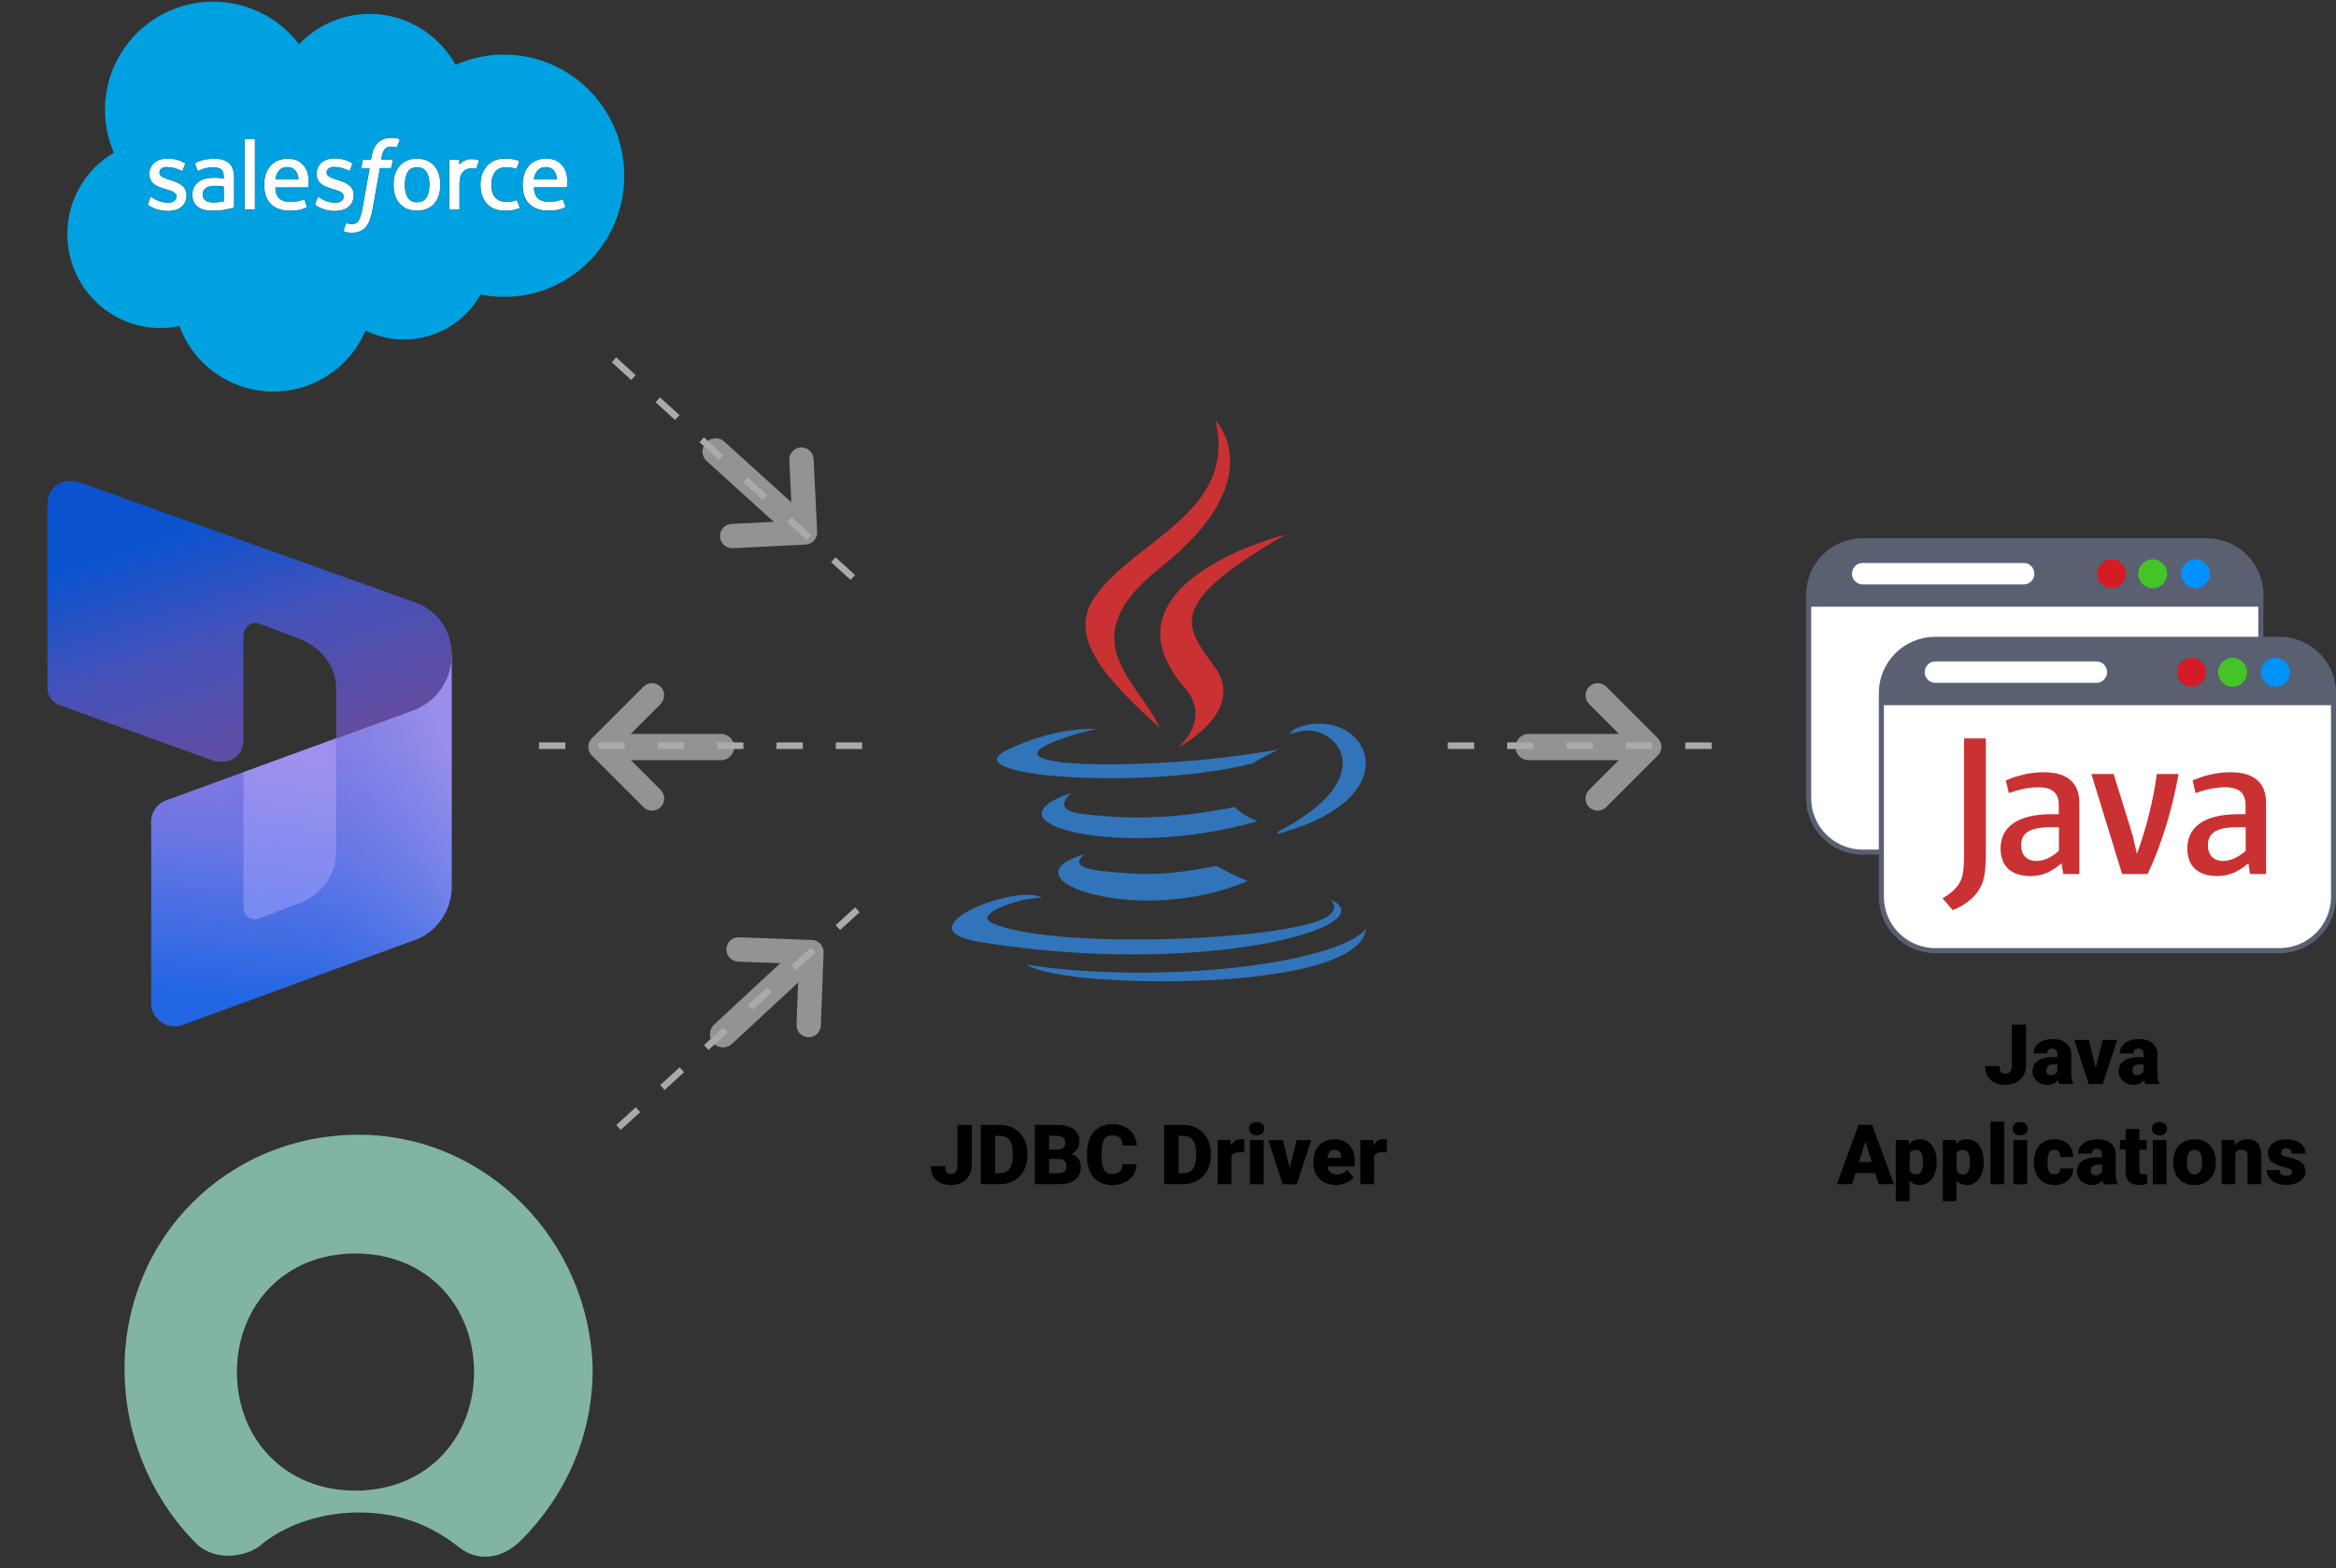 <?xml version="1.0" encoding="UTF-8"?>
<svg id="Layer_1" data-name="Layer 1" xmlns="http://www.w3.org/2000/svg" xmlns:xlink="http://www.w3.org/1999/xlink" viewBox="0 0 335.73 225.36">
  <rect x="0" y="0" width="335.73" height="225.36" fill="#333333" stroke="none"/>
  <defs>
    <linearGradient id="linear-gradient" x1="43.34" y1="-2087.7" x2="50.14" y2="-2034.82" gradientTransform="translate(-3.2 -1940) scale(1 -1)" gradientUnits="userSpaceOnUse">
      <stop offset=".06" stop-color="#2266e3"/>
      <stop offset=".43" stop-color="#6274e4"/>
      <stop offset=".49" stop-color="#6c75e4"/>
      <stop offset=".79" stop-color="#947be2"/>
    </linearGradient>
    <linearGradient id="linear-gradient-2" x1="18.96" y1="-2070.88" x2="69.57" y2="-2053.39" gradientTransform="translate(-3.2 -1940) scale(1 -1)" gradientUnits="userSpaceOnUse">
      <stop offset=".38" stop-color="#2266e3" stop-opacity="0"/>
      <stop offset=".58" stop-color="#4b77e7" stop-opacity=".34"/>
      <stop offset="1" stop-color="#9b9af0"/>
    </linearGradient>
    <linearGradient id="linear-gradient-3" x1="31.12" y1="-2012.1" x2="49.45" y2="-2067.23" gradientTransform="translate(-3.2 -1940) scale(1 -1)" gradientUnits="userSpaceOnUse">
      <stop offset=".06" stop-color="#0b53ce"/>
      <stop offset=".34" stop-color="#4552b9"/>
      <stop offset=".71" stop-color="#674b9c"/>
    </linearGradient>
    <linearGradient id="linear-gradient-4" x1="42.16" y1="-2072.32" x2="47.76" y2="-2040.55" gradientTransform="translate(-3.2 -1940) scale(1 -1)" gradientUnits="userSpaceOnUse">
      <stop offset=".06" stop-color="#7e8df1"/>
      <stop offset=".71" stop-color="#a193f0"/>
    </linearGradient>
  </defs>
  <g>
    <path d="M21.73,118.36v26.26c.32,1.88,2.1,3.15,3.99,2.83.1-.02.2-.04.29-.06l34.06-12.47c2.85-1.27,4.73-4.06,4.84-7.18v-33.81c-.35,3.26-2.18,6.19-4.97,7.93l-35.89,13.1c-1.47.45-2.44,1.86-2.33,3.4Z" fill="url(#linear-gradient)"/>
    <path d="M21.73,118.36v26.26c.32,1.88,2.1,3.15,3.99,2.83.1-.02.2-.04.29-.06l34.06-12.47c2.85-1.27,4.73-4.06,4.84-7.18v-33.84s-.01-.17-.06.11c-.63,3.98-3.37,7.3-7.16,8.67l-33.63,12.27c-1.47.45-2.44,1.86-2.33,3.4Z" fill="url(#linear-gradient-2)" isolation="isolate" opacity=".63"/>
    <path d="M7.12,70.98c-.21.49-.32,1.03-.31,1.56v26.17c-.06,1.05.52,2.04,1.47,2.5,1.44.58,19.05,6.91,21.98,7.97.55.2,1.12.29,1.7.28,1.06.02,2.06-.53,2.61-1.43.28-.48.42-1.03.41-1.59v-14.93c0-.42.11-.84.34-1.2.29-.47.8-.76,1.35-.77.26,0,.52.05.76.14l5.64,2.15c.75.28,1.46.68,2.1,1.17,1.8,1.26,2.94,3.26,3.13,5.45v7.67l11.65-4.25c2.87-1.29,4.78-4.08,4.94-7.22,0-.11,0-.22.02-.33.16-3.53-2.06-6.72-5.42-7.81l-47.97-17.16c-.65-.24-1.36-.31-2.04-.19-1.05.16-1.94.86-2.34,1.84Z" fill="url(#linear-gradient-3)"/>
    <path d="M34.99,110.97v19.46c0,.33.08.66.25.94.2.34.53.59.92.69.36.09.74.06,1.09-.07l5.69-2.15c1.42-.53,2.68-1.42,3.65-2.58,1.1-1.31,1.71-2.97,1.72-4.68v-16.46l-13.32,4.86Z" fill="url(#linear-gradient-4)" isolation="isolate" opacity=".88"/>
  </g>
  <g>
    <path d="M106.08,138.2l6.98.26c.97.04,1.72.85,1.68,1.81l-.26,6.98c-.04.97.72,1.78,1.68,1.81h0c.97.04,1.78-.72,1.81-1.68l.33-8.73h0l.07-1.75c.04-.97-.72-1.78-1.68-1.81l-10.48-.39c-.97-.04-1.78.72-1.81,1.68h0c-.04.97.72,1.78,1.68,1.81h0Z" fill="#939393"/>
    <path d="M105.2,150.02l11.2-10.39-2.57-2.77-11.2,10.39c-.76.71-.81,1.9-.1,2.67h0c.71.76,1.9.81,2.67.1Z" fill="#939393"/>
    <path d="M113.44,66.14l.34,6.98c.05.96-.7,1.79-1.66,1.83l-6.98.34c-.96.05-1.71.87-1.66,1.83h0c.05.96.87,1.71,1.83,1.66l8.72-.43h0l1.75-.09c.96-.05,1.71-.87,1.66-1.83l-.51-10.47c-.05-.96-.87-1.71-1.83-1.66h0c-.96.05-1.71.87-1.66,1.83h0Z" fill="#939393"/>
    <path d="M101.59,66.28l11.32,10.26,2.53-2.8-11.32-10.26c-.77-.7-1.97-.64-2.67.13h0c-.7.77-.64,1.97.13,2.67h.01Z" fill="#939393"/>
    <g>
      <path d="M94.95,101.17l-4.94,4.94c-.68.68-.68,1.79,0,2.47l4.94,4.94c.68.68.68,1.79,0,2.47h0c-.68.68-1.79.68-2.47,0l-6.18-6.18h0l-1.24-1.24c-.68-.68-.68-1.79,0-2.47l7.41-7.41c.68-.68,1.79-.68,2.47,0h0c.68.68.68,1.79,0,2.47h.01Z" fill="#939393"/>
      <path d="M103.63,109.24h-15.27v-3.77h15.27c1.04,0,1.89.84,1.89,1.89h0c0,1.04-.84,1.89-1.89,1.89h0Z" fill="#939393"/>
      <path d="M123.91,107.64h-3.79v-.95h3.79v.95ZM115.38,107.64h-3.79v-.95h3.79v.95ZM106.85,107.64h-3.79v-.95h3.79v.95ZM98.32,107.64h-3.79v-.95h3.79v.95ZM89.79,107.64h-3.79v-.95h3.79v.95ZM81.26,107.64h-3.79v-.95h3.79v.95Z" fill="#aaa"/>
    </g>
    <path d="M122.25,83.34l-2.8-2.55.64-.7,2.8,2.55-.64.7ZM115.94,77.59l-2.8-2.55.64-.7,2.8,2.55-.64.7ZM109.63,71.85l-2.8-2.55.64-.7,2.8,2.55-.64.7ZM103.33,66.1l-2.8-2.55.64-.7,2.8,2.55s-.64.7-.64.7ZM97.02,60.36l-2.8-2.55.64-.7,2.8,2.55-.64.7ZM90.72,54.61l-2.8-2.55.64-.7,2.8,2.55-.64.7Z" fill="#aaa"/>
    <path d="M89.21,162.38l-.64-.7,2.8-2.55.64.7-2.8,2.55ZM95.52,156.64l-.64-.7,2.8-2.55.64.7-2.8,2.55ZM101.82,150.89l-.64-.7,2.8-2.55.64.7-2.8,2.55ZM108.13,145.14l-.64-.7,2.8-2.55.64.7-2.8,2.55ZM114.43,139.4l-.64-.7,2.8-2.55.64.7-2.8,2.55ZM120.74,133.65l-.64-.7,2.8-2.55.64.7-2.8,2.55Z" fill="#aaa"/>
    <path d="M228.38,101.17l4.94,4.94c.68.68.68,1.79,0,2.47l-4.94,4.94c-.68.68-.68,1.79,0,2.47h0c.68.68,1.79.68,2.47,0l6.18-6.18h0l1.24-1.24c.68-.68.68-1.79,0-2.47l-7.41-7.41c-.68-.68-1.79-.68-2.47,0h0c-.68.68-.68,1.79,0,2.47h0Z" fill="#939393"/>
    <path d="M219.7,109.24h15.27v-3.77h-15.27c-1.04,0-1.89.84-1.89,1.89h0c0,1.04.84,1.89,1.89,1.89h0Z" fill="#939393"/>
    <path d="M246,107.64h-3.79v-.95h3.79v.95ZM237.47,107.64h-3.79v-.95h3.79v.95ZM228.93,107.64h-3.79v-.95h3.79v.95ZM220.4,107.64h-3.79v-.95h3.79v.95ZM211.87,107.64h-3.79v-.95h3.79v.95Z" fill="#aaa"/>
    <path d="M289.14,147.26h2.05v5.85c0,.54-.13,1.03-.38,1.45s-.6.76-1.05.99-.95.35-1.51.35c-.93,0-1.65-.23-2.17-.7s-.77-1.13-.77-1.99h2.06c0,.39.07.67.2.85s.36.26.68.26c.29,0,.5-.11.66-.32s.23-.51.23-.89v-5.85Z"/>
    <path d="M295.97,155.79c-.07-.13-.13-.32-.19-.57-.36.46-.87.69-1.52.69-.6,0-1.11-.18-1.52-.54s-.63-.82-.63-1.36c0-.69.25-1.21.76-1.56s1.25-.53,2.21-.53h.61v-.34c0-.58-.25-.88-.76-.88-.47,0-.7.23-.7.69h-1.97c0-.61.26-1.11.78-1.49s1.19-.57,2-.57,1.45.2,1.92.59.71.94.72,1.62v2.81c0,.58.1,1.03.27,1.34v.1h-1.98ZM294.73,154.5c.25,0,.45-.05.61-.16s.28-.22.35-.36v-1.01h-.57c-.69,0-1.03.31-1.03.93,0,.18.06.33.18.44s.28.17.46.17h0Z"/>
    <path d="M301.2,153.44l1-3.99h2.08l-2.07,6.34h-2.02l-2.07-6.34h2.09l.98,3.99h.01Z"/>
    <path d="M308.36,155.79c-.07-.13-.13-.32-.19-.57-.36.46-.87.69-1.52.69-.6,0-1.11-.18-1.52-.54s-.63-.82-.63-1.36c0-.69.25-1.21.76-1.56s1.25-.53,2.21-.53h.61v-.34c0-.58-.25-.88-.76-.88-.47,0-.7.23-.7.69h-1.97c0-.61.26-1.11.78-1.49s1.19-.57,2-.57,1.45.2,1.92.59.71.94.72,1.62v2.81c0,.58.1,1.03.27,1.34v.1h-1.98ZM307.12,154.5c.25,0,.45-.05.61-.16s.28-.22.35-.36v-1.01h-.57c-.69,0-1.03.31-1.03.93,0,.18.06.33.18.44s.28.17.46.17h0Z"/>
    <path d="M269.5,168.59h-2.82l-.49,1.59h-2.2l3.13-8.53h1.93l3.15,8.53h-2.21l-.5-1.59h.01ZM267.18,167.01h1.83l-.92-2.96-.91,2.96h0Z"/>
    <path d="M278.34,167.06c0,.98-.22,1.77-.67,2.36s-1.04.88-1.8.88c-.58,0-1.06-.21-1.44-.64v2.96h-1.97v-8.78h1.85l.06.59c.38-.47.88-.7,1.49-.7.78,0,1.39.29,1.82.86s.65,1.37.65,2.38v.09h.01ZM276.37,166.94c0-1.12-.33-1.69-.98-1.69-.47,0-.78.17-.94.5v2.5c.17.35.49.53.95.53.63,0,.95-.54.97-1.63v-.21h0Z"/>
    <path d="M285.1,167.06c0,.98-.22,1.77-.67,2.36s-1.04.88-1.8.88c-.58,0-1.06-.21-1.44-.64v2.96h-1.97v-8.78h1.85l.06.59c.38-.47.88-.7,1.49-.7.78,0,1.39.29,1.82.86s.65,1.37.65,2.38v.09h.01ZM283.12,166.94c0-1.12-.33-1.69-.98-1.69-.47,0-.78.17-.94.5v2.5c.17.35.49.53.95.53.63,0,.95-.54.97-1.63v-.21h0Z"/>
    <path d="M288.05,170.19h-1.98v-9h1.98v9Z"/>
    <path d="M289.25,162.21c0-.28.1-.51.3-.69s.47-.27.79-.27.59.09.79.27.3.41.3.69-.1.51-.3.69-.47.27-.79.27-.59-.09-.79-.27-.3-.41-.3-.69ZM291.35,170.19h-1.98v-6.34h1.98v6.34Z"/>
    <path d="M295.25,168.78c.28,0,.49-.08.64-.23s.23-.36.22-.63h1.85c0,.7-.25,1.27-.75,1.71s-1.14.67-1.92.67c-.92,0-1.65-.29-2.18-.87s-.8-1.38-.8-2.4v-.08c0-.64.12-1.21.35-1.7s.58-.87,1.02-1.13.97-.4,1.58-.4c.82,0,1.48.23,1.96.69s.73,1.08.73,1.86h-1.85c0-.33-.08-.58-.24-.76s-.38-.26-.64-.26c-.51,0-.81.33-.9.98-.03.21-.04.49-.04.86,0,.64.08,1.08.23,1.32s.39.37.73.37h0Z"/>
    <path d="M302.37,170.19c-.07-.13-.13-.32-.19-.57-.36.46-.87.69-1.52.69-.6,0-1.11-.18-1.52-.54s-.63-.82-.63-1.36c0-.69.25-1.21.76-1.56s1.25-.53,2.21-.53h.61v-.34c0-.58-.25-.88-.76-.88-.47,0-.7.23-.7.69h-1.97c0-.61.26-1.11.78-1.49s1.19-.57,2-.57,1.45.2,1.92.59.71.94.72,1.62v2.81c0,.58.1,1.03.27,1.34v.1h-1.98ZM301.14,168.9c.25,0,.45-.05.61-.16s.28-.22.35-.36v-1.01h-.57c-.69,0-1.03.31-1.03.93,0,.18.06.33.18.44s.28.17.46.17h0Z"/>
    <path d="M307.47,162.27v1.58h1.04v1.37h-1.04v2.9c0,.24.04.4.13.5s.26.14.51.14c.2,0,.36,0,.49-.04v1.41c-.36.11-.73.17-1.11.17-.68,0-1.18-.16-1.51-.48s-.49-.81-.49-1.46v-3.15h-.81v-1.37h.81v-1.58h1.98Z"/>
    <path d="M309.27,162.21c0-.28.1-.51.3-.69s.47-.27.79-.27.59.09.79.27.3.41.3.69-.1.51-.3.69-.47.27-.79.27-.59-.09-.79-.27-.3-.41-.3-.69ZM311.37,170.19h-1.98v-6.34h1.98v6.34Z"/>
    <path d="M312.34,166.96c0-.63.12-1.2.37-1.69s.6-.87,1.06-1.14,1-.4,1.62-.4c.95,0,1.7.29,2.24.88s.82,1.39.82,2.4v.07c0,.99-.27,1.77-.82,2.35s-1.29.87-2.23.87-1.63-.27-2.17-.81-.84-1.27-.88-2.2v-.33h0ZM314.31,167.08c0,.59.09,1.02.28,1.29s.46.41.81.41c.7,0,1.06-.54,1.08-1.62v-.2c0-1.14-.36-1.71-1.09-1.71-.66,0-1.02.49-1.07,1.47v.36h0Z"/>
    <path d="M321.14,163.85l.06.74c.44-.57,1.04-.86,1.81-.86.66,0,1.15.2,1.48.59s.5.99.51,1.78v4.08h-1.98v-4c0-.32-.06-.56-.19-.71s-.36-.23-.7-.23c-.39,0-.67.15-.86.46v4.48h-1.97v-6.34h1.85-.01Z"/>
    <path d="M329.41,168.41c0-.17-.09-.3-.26-.4s-.51-.21-1-.32-.9-.25-1.22-.43-.56-.39-.73-.65-.25-.54-.25-.87c0-.58.24-1.06.72-1.44s1.11-.57,1.89-.57c.84,0,1.51.19,2.02.57s.76.88.76,1.49h-1.98c0-.51-.27-.76-.8-.76-.21,0-.38.06-.52.17s-.21.26-.21.43.09.32.26.43.45.2.82.27.71.15.99.25c.95.33,1.43.92,1.43,1.76,0,.58-.26,1.05-.77,1.41s-1.18.54-2,.54c-.54,0-1.03-.1-1.45-.29s-.76-.46-1-.8-.36-.69-.36-1.06h1.85c0,.29.11.51.29.64s.43.2.72.2c.27,0,.47-.05.61-.16s.2-.25.2-.43v.02Z"/>
    <path d="M155.98,122.75s-3.08,1.79,2.2,2.4c6.39.73,9.66.63,16.7-.71,0,0,1.85,1.16,4.44,2.17-15.8,6.77-35.75-.39-23.34-3.86ZM154.05,113.92s-3.46,2.56,1.82,3.1c6.83.71,12.22.76,21.56-1.03,0,0,1.29,1.31,3.32,2.02-19.09,5.59-40.36.44-26.7-4.09h0Z" fill="#3174b9" fill-rule="evenodd"/>
    <path d="M170.32,98.93c3.89,4.48-1.02,8.51-1.02,8.51,0,0,9.88-5.1,5.34-11.49-4.24-5.96-7.49-8.91,10.11-19.12,0,0-27.62,6.9-14.43,22.1h0Z" fill="#ca3132" fill-rule="evenodd"/>
    <path d="M191.21,129.28s2.28,1.88-2.51,3.33c-9.11,2.76-37.94,3.59-45.95.11-2.88-1.25,2.52-2.99,4.22-3.36,1.77-.38,2.78-.31,2.78-.31-3.2-2.25-20.69,4.43-8.88,6.34,32.2,5.22,58.7-2.35,50.35-6.12h-.01ZM157.46,104.76s-14.66,3.48-5.19,4.75c4,.53,11.97.41,19.4-.21,6.07-.51,12.16-1.6,12.16-1.6,0,0-2.14.92-3.69,1.97-14.89,3.92-43.66,2.09-35.37-1.91,7-3.39,12.7-3,12.7-3h0ZM183.77,119.47c15.14-7.86,8.14-15.42,3.25-14.4-1.19.25-1.73.47-1.73.47,0,0,.45-.7,1.29-1,9.66-3.4,17.1,10.02-3.12,15.33,0,0,.23-.21.3-.4h0Z" fill="#3174b9" fill-rule="evenodd"/>
    <path d="M174.64,60.36s8.38,8.39-7.95,21.28c-13.1,10.35-2.99,16.24,0,22.98-7.65-6.9-13.26-12.97-9.49-18.62,5.52-8.3,20.83-12.32,17.45-25.64h0Z" fill="#ca3132" fill-rule="evenodd"/>
    <path d="M158.95,140.78c14.53.93,36.84-.52,37.37-7.39,0,0-1.02,2.61-12.01,4.67-12.4,2.33-27.7,2.06-36.77.57,0,0,1.86,1.54,11.41,2.15Z" fill="#3174b9" fill-rule="evenodd"/>
    <path d="M137.61,161.66h2.05v5.85c0,.54-.13,1.03-.38,1.45s-.6.76-1.05.99-.95.35-1.51.35c-.93,0-1.65-.23-2.17-.7s-.77-1.13-.77-1.99h2.06c0,.39.07.67.2.85s.36.26.68.26c.29,0,.5-.11.66-.32s.23-.51.23-.89v-5.85h0Z"/>
    <path d="M140.96,170.19v-8.53h2.75c.75,0,1.43.17,2.03.51s1.07.82,1.41,1.45.51,1.32.51,2.09v.39c0,.78-.17,1.48-.5,2.1s-.79,1.1-1.39,1.45-1.27.53-2.01.53h-2.81,0ZM143.02,163.24v5.36h.71c.59,0,1.04-.21,1.36-.63s.47-1.04.47-1.87v-.37c0-.82-.16-1.45-.47-1.86s-.78-.63-1.38-.63h-.69Z"/>
    <path d="M148.72,170.19v-8.53h3.06c1.1,0,1.93.2,2.5.6s.86.99.86,1.75c0,.44-.1.82-.3,1.13s-.5.54-.9.69c.45.12.79.34,1.03.66s.36.71.36,1.17c0,.84-.26,1.46-.79,1.88s-1.31.63-2.35.64h-3.47ZM150.77,165.21h1.07c.45,0,.77-.09.96-.25s.29-.4.29-.71c0-.36-.1-.62-.31-.78-.21-.16-.54-.24-1-.24h-1.01v1.97h0ZM150.77,166.56v2.04h1.35c.37,0,.66-.08.86-.25s.3-.41.3-.72c0-.71-.35-1.07-1.06-1.07h-1.45Z"/>
    <path d="M163.36,167.3c-.03.59-.19,1.12-.48,1.57s-.7.81-1.23,1.06-1.13.38-1.81.38c-1.12,0-2-.37-2.65-1.1s-.97-1.76-.97-3.09v-.42c0-.84.15-1.57.44-2.19s.71-1.11,1.26-1.45,1.18-.51,1.9-.51c1.04,0,1.87.27,2.5.82s.99,1.3,1.07,2.25h-2.05c-.02-.52-.15-.89-.39-1.12s-.62-.34-1.12-.34-.89.19-1.12.57-.36.99-.38,1.83v.6c0,.91.11,1.56.34,1.95s.62.59,1.18.59c.47,0,.83-.11,1.08-.33s.38-.58.4-1.06h2.04,0Z"/>
    <path d="M167.32,170.19v-8.53h2.75c.75,0,1.43.17,2.03.51s1.07.82,1.41,1.45.51,1.32.51,2.09v.39c0,.78-.17,1.48-.5,2.1s-.79,1.1-1.39,1.45-1.27.53-2.01.53h-2.81,0ZM169.38,163.24v5.36h.71c.59,0,1.04-.21,1.36-.63s.47-1.04.47-1.87v-.37c0-.82-.16-1.45-.47-1.86s-.78-.63-1.38-.63h-.69Z"/>
    <path d="M178.82,165.63l-.65-.05c-.62,0-1.02.2-1.2.59v4.01h-1.97v-6.34h1.85l.06.81c.33-.62.79-.93,1.39-.93.21,0,.39.02.55.07l-.04,1.83h0Z"/>
    <path d="M179.52,162.21c0-.28.1-.51.3-.69s.47-.27.79-.27.59.09.79.27.3.41.3.69-.1.51-.3.69-.47.27-.79.27-.59-.09-.79-.27-.3-.41-.3-.69ZM181.62,170.19h-1.98v-6.34h1.98v6.34Z"/>
    <path d="M185.36,167.84l1-3.99h2.08l-2.07,6.34h-2.02l-2.07-6.34h2.09l.98,3.99h.01Z"/>
    <path d="M192.02,170.3c-.97,0-1.76-.29-2.36-.87s-.9-1.33-.9-2.26v-.16c0-.65.12-1.22.36-1.72s.59-.88,1.05-1.15,1.01-.41,1.64-.41c.89,0,1.59.28,2.11.83s.77,1.32.77,2.31v.77h-3.93c.07.36.22.63.46.84s.55.3.93.3c.62,0,1.11-.22,1.46-.66l.9,1.07c-.25.34-.59.61-1.05.81s-.94.3-1.46.3h.02ZM191.8,165.25c-.58,0-.92.38-1.03,1.15h1.99v-.15c0-.32-.07-.56-.24-.74s-.41-.26-.72-.26Z"/>
    <path d="M199.32,165.63l-.65-.05c-.62,0-1.02.2-1.2.59v4.01h-1.97v-6.34h1.85l.06.81c.33-.62.79-.93,1.39-.93.21,0,.39.02.55.07l-.04,1.83h0Z"/>
    <path d="M267.69,77.72h49.49c4.25,0,7.75,3.47,7.75,7.74v29.26c0,4.27-3.5,7.74-7.75,7.74h-49.49c-4.28,0-7.75-3.47-7.75-7.74v-29.26c0-4.27,3.47-7.74,7.75-7.74h0Z" fill="#fff" fill-rule="evenodd" stroke="#596072" stroke-miterlimit="10" stroke-width=".73"/>
    <path d="M267.69,77.72h49.49c4.25,0,7.75,3.47,7.75,7.74v1.73h-65v-1.73c0-4.27,3.47-7.74,7.75-7.74h.01Z" fill="#596072" fill-rule="evenodd"/>
    <path d="M267.69,80.54h23.17c1.05,0,1.89.87,1.89,1.92h0c0,1.02-.84,1.89-1.89,1.89h-23.17c-1.05,0-1.89-.87-1.89-1.89h0c0-1.05.84-1.92,1.89-1.92h0Z" fill="#fff" fill-rule="evenodd" stroke="#596072" stroke-miterlimit="10" stroke-width=".73"/>
    <path d="M278.14,91.88h49.49c4.25,0,7.75,3.47,7.75,7.74v29.26c0,4.27-3.5,7.74-7.75,7.74h-49.49c-4.28,0-7.75-3.47-7.75-7.74v-29.26c0-4.27,3.47-7.74,7.75-7.74h0Z" fill="#fff" fill-rule="evenodd" stroke="#596072" stroke-miterlimit="10" stroke-width=".73"/>
    <path d="M278.14,91.88h49.49c4.25,0,7.75,3.47,7.75,7.74v1.73h-65v-1.73c0-4.27,3.47-7.74,7.75-7.74h.01Z" fill="#596072" fill-rule="evenodd"/>
    <path d="M278.14,94.69h23.17c1.05,0,1.89.87,1.89,1.92h0c0,1.02-.84,1.89-1.89,1.89h-23.17c-1.05,0-1.89-.87-1.89-1.89h0c0-1.05.84-1.92,1.89-1.92h0Z" fill="#fff" fill-rule="evenodd" stroke="#596072" stroke-miterlimit="10" stroke-width=".73"/>
    <path d="M327.02,94.54c1.13,0,2.08.92,2.08,2.08s-.95,2.08-2.08,2.08-2.08-.95-2.08-2.08.92-2.08,2.08-2.08h0Z" fill="#0092ff" fill-rule="evenodd"/>
    <path d="M320.87,94.54c1.16,0,2.08.92,2.08,2.08s-.92,2.08-2.08,2.08-2.08-.95-2.08-2.08.92-2.08,2.08-2.08h0Z" fill="#44c426" fill-rule="evenodd"/>
    <path d="M314.96,94.54c1.16,0,2.08.92,2.08,2.08s-.92,2.08-2.08,2.08-2.08-.95-2.08-2.08.95-2.08,2.08-2.08h0Z" fill="#d31c25" fill-rule="evenodd"/>
    <path d="M315.53,80.38c1.13,0,2.08.92,2.08,2.08s-.95,2.08-2.08,2.08-2.08-.95-2.08-2.08.92-2.08,2.08-2.08h0Z" fill="#0092ff" fill-rule="evenodd"/>
    <path d="M309.38,80.38c1.16,0,2.08.92,2.08,2.08s-.92,2.08-2.08,2.08-2.08-.95-2.08-2.08.92-2.08,2.08-2.08h0Z" fill="#44c426" fill-rule="evenodd"/>
    <path d="M303.47,80.38c1.16,0,2.08.92,2.08,2.08s-.92,2.08-2.08,2.08-2.08-.95-2.08-2.08.95-2.08,2.08-2.08h0Z" fill="#d31c25" fill-rule="evenodd"/>
    <path d="M295.9,122.29c-1.07.92-2.19,1.44-3.2,1.44-1.44,0-2.22-.87-2.22-2.25,0-1.5.84-2.6,4.19-2.6h1.24v3.41h0ZM298.84,125.61v-10.27c0-2.63-1.5-4.36-5.11-4.36-2.11,0-3.95.52-5.45,1.18l.43,1.82c1.18-.43,2.71-.84,4.21-.84,2.08,0,2.97.84,2.97,2.57v1.3h-1.04c-5.05,0-7.33,1.96-7.33,4.91,0,2.54,1.5,3.98,4.33,3.98,1.82,0,3.18-.75,4.44-1.85l.23,1.56h2.32ZM308.66,125.61h-3.67l-4.42-14.37h3.2l2.74,8.83.61,2.65c1.38-3.84,2.36-7.73,2.86-11.48h3.12c-.83,4.73-2.34,9.93-4.44,14.37h0ZM322.74,122.29c-1.07.92-2.2,1.44-3.2,1.44-1.44,0-2.22-.87-2.22-2.25,0-1.5.84-2.6,4.19-2.6h1.24v3.41h0ZM325.68,125.61v-10.27c0-2.63-1.5-4.36-5.11-4.36-2.11,0-3.95.52-5.45,1.18l.43,1.82c1.18-.43,2.71-.84,4.21-.84,2.08,0,2.97.84,2.97,2.57v1.3h-1.04c-5.05,0-7.33,1.96-7.33,4.91,0,2.54,1.5,3.98,4.33,3.98,1.82,0,3.17-.75,4.45-1.85l.23,1.56h2.31ZM284.31,128.05c-.84,1.23-2.19,2.19-3.68,2.74l-1.45-1.71c1.13-.58,2.1-1.51,2.55-2.39.39-.78.55-1.77.55-4.16v-16.41h3.13v16.18c0,3.19-.26,4.48-1.09,5.74h0Z" fill="#ca3132" fill-rule="evenodd"/>
    <path d="M44.34,26.82c.09-.67.04-1.36-.13-2-.11-.4-.32-.77-.6-1.08-.25-.28-.54-.51-.88-.67-.42-.17-.87-.27-1.32-.27-.52-.01-1.05.09-1.53.3-.41.18-.78.46-1.07.81-.29.36-.5.76-.63,1.2-.14.48-.21.98-.21,1.48s.07,1,.22,1.48c.27.9.96,1.63,1.84,1.95.54.2,1.11.29,1.68.27,1.35,0,2.04-.3,2.33-.46.05-.03.1-.08.04-.23l-.3-.85h0c-.03-.07-.11-.1-.17-.07-.61.25-1.25.37-1.9.34-.72,0-1.24-.2-1.58-.53s-.51-.84-.53-1.54h4.64c.07,0,.12-.05.13-.12h-.03ZM39.58,25.79c.04-.39.17-.76.38-1.1.29-.44.79-.7,1.32-.67.52-.03,1.02.23,1.3.67.2.33.3.71.31,1.1h-3.32Z" fill="#fff"/>
    <path d="M48.23,29.12c-.75,0-1.48-.21-2.12-.61-.11-.07-.18-.12-.27-.18-.01,0-.03-.01-.04-.02-.07-.02-.15.02-.17.09l-.33.89c-.05.13.02.15.03.18.14.1.3.2.45.28.74.39,1.56.59,2.39.56,1.64,0,2.66-.87,2.66-2.28v-.03c0-1.3-1.15-1.77-2.23-2.12l-.14-.04c-.81-.27-1.52-.49-1.52-1.03v-.03c0-.46.41-.8,1.05-.8.73.02,1.44.21,2.08.53,0,0,.15.1.22-.05.03-.08.31-.82.34-.89.02-.07-.01-.14-.08-.17-.72-.42-1.53-.64-2.35-.64h-.16c-1.5,0-2.55.9-2.55,2.21v.03c0,1.38,1.16,1.82,2.24,2.13l.17.05c.79.25,1.47.45,1.47,1.01v.03c0,.51-.44.88-1.16.88h.02Z" fill="#fff"/>
    <path d="M51.8,31.13c-.07.24-.18.46-.33.66-.1.15-.25.27-.42.33-.17.05-.36.08-.54.08-.12,0-.25-.02-.37-.04-.08-.02-.17-.04-.26-.08h0c-.06-.02-.14,0-.16.07-.04.1-.31.85-.35.94-.03.07,0,.14.07.18.14.05.28.09.42.12.23.05.45.07.68.06.39,0,.77-.05,1.14-.18.33-.12.63-.33.85-.6.27-.31.47-.66.61-1.04.18-.5.32-1.03.41-1.56l1.05-5.91h1.51c.08,0,.14-.06.15-.13l.18-.97c.01-.09-.03-.14-.16-.14h-1.49c.05-.36.13-.71.25-1.05.07-.18.18-.36.33-.49.11-.11.25-.2.39-.24.16-.05.33-.07.49-.07.12,0,.26.01.38.04.08.01.16.03.24.06.15.04.17,0,.21-.07l.36-.98h0c.02-.07-.02-.14-.09-.15-.15-.05-.31-.08-.46-.11-.21-.03-.42-.05-.63-.05-.84,0-1.5.24-1.96.71-.46.46-.77,1.17-.93,2.11l-.05.32h-1.06c-.08,0-.14.05-.15.13l-.17.97c-.01.09.03.15.15.15h1.03l-1.04,5.8c-.06.39-.15.77-.28,1.14l.02-.02Z" fill="#fff"/>
    <path d="M24.15,30.32c1.64,0,2.66-.87,2.66-2.28v-.02c0-1.3-1.16-1.77-2.24-2.12l-.14-.04c-.81-.27-1.52-.49-1.52-1.03v-.03c0-.46.41-.8,1.05-.8.73.02,1.44.21,2.08.53,0,0,.15.1.22-.05.03-.08.31-.82.34-.89.02-.07-.01-.14-.08-.17-.72-.42-1.53-.64-2.35-.64h-.16c-1.5,0-2.55.9-2.55,2.21v.03c0,1.38,1.16,1.82,2.24,2.13l.18.05c.79.25,1.47.45,1.47,1.01v.03c0,.51-.44.88-1.16.88s-1.48-.21-2.12-.61c-.11-.07-.18-.12-.27-.18-.02-.02-.04-.03-.06-.03-.07-.01-.14.03-.15.1l-.33.89c-.05.13.02.15.03.18.14.1.3.2.46.28.74.39,1.56.58,2.39.55h.01Z" fill="#fff"/>
    <path d="M31.39,25.56c-.18-.02-.43-.02-.72-.02-.39,0-.77.05-1.14.14-.35.09-.68.25-.97.45-.6.42-.94,1.12-.92,1.85,0,.36.06.73.22,1.06.14.29.35.53.61.72.29.2.61.34.94.41.4.08.81.13,1.23.12.47,0,.94-.04,1.41-.11.45-.08,1.02-.2,1.17-.23l.33-.08h0c.06-.02.11-.08.1-.15v-4.24c0-.92-.26-1.62-.74-2.04s-1.2-.64-2.13-.64c-.42,0-.83.04-1.24.11,0,0-1.02.2-1.44.52-.05.04-.07.12-.04.18l.33.88h0c.02.06.09.09.15.07.03-.01.05-.02.07-.04.89-.48,2.02-.47,2.02-.47.5,0,.89.1,1.15.3s.38.48.38,1.11v.2c-.4-.06-.76-.09-.76-.09h-.02ZM32.16,26.82v2.11c-.41.08-.83.14-1.25.16-.94.06-1.36-.27-1.36-.27-.1-.07-.2-.16-.27-.28-.1-.18-.15-.39-.13-.61-.03-.35.13-.69.41-.89,0,0,.4-.35,1.35-.34.42,0,.84.04,1.25.11Z" fill="#fff"/>
    <path d="M36.52,30.13h0c.07,0,.13-.06.12-.14v-9.9h0c0-.07-.06-.13-.13-.13h-1.23c-.07,0-.13.06-.13.14v9.9h0c0,.07.06.13.13.13h1.24Z" fill="#fff"/>
    <path d="M80.76,23.72c-.25-.28-.54-.51-.88-.67-.42-.17-.87-.27-1.32-.27-.52-.01-1.05.09-1.53.3-.41.18-.78.46-1.07.81s-.5.76-.63,1.2c-.14.48-.21.98-.21,1.48s.06,1,.21,1.48c.13.44.36.84.68,1.18.33.35.72.61,1.17.77.54.2,1.11.29,1.68.27,1.35,0,2.04-.3,2.33-.46.05-.03.1-.08.04-.23l-.3-.85h0c-.03-.08-.11-.11-.17-.08-.61.25-1.25.37-1.9.34-.72,0-1.24-.2-1.58-.53s-.51-.84-.54-1.54h4.64c.07,0,.12-.05.13-.12h0c.09-.67.05-1.35-.13-2-.11-.4-.32-.77-.6-1.08h-.02ZM76.73,25.79c.04-.39.17-.76.38-1.1.29-.44.79-.7,1.32-.67.52-.03,1.02.23,1.3.67.2.33.3.71.31,1.1h-3.32Z" fill="#fff"/>
    <path d="M66,23.07c0-.07-.06-.13-.13-.13h-1.19c-.07,0-.13.07-.12.14v6.92c0,.08.06.14.14.14h1.21c.08,0,.14-.06.14-.14v-3.47c-.01-.41.04-.82.15-1.21.08-.26.22-.49.4-.68.16-.15.36-.28.58-.35.21-.06.41-.09.63-.09.17,0,.34.02.51.06.09.01.14-.04.16-.12.08-.22.31-.85.35-.98h0c.03-.06,0-.13-.06-.16-.26-.07-.51-.11-.78-.13-.41-.04-.82.02-1.19.2-.31.13-.58.33-.78.58v-.56h-.02Z" fill="#fff"/>
    <path d="M63.29,26.54c0-.5-.06-1-.21-1.47-.12-.43-.34-.84-.63-1.19-.29-.34-.65-.62-1.06-.8-.93-.39-1.99-.39-2.94,0-.41.18-.77.46-1.06.8-.29.35-.5.76-.63,1.19-.27.97-.27,1.98,0,2.95.12.43.34.84.63,1.19.29.34.65.62,1.06.79.94.38,1.99.38,2.94,0,.41-.18.77-.45,1.06-.79.29-.35.5-.75.63-1.19h0c.13-.47.21-.98.21-1.47h0ZM61.27,28.41c-.29.44-.73.65-1.34.65s-1.04-.21-1.32-.65c-.29-.44-.43-1.07-.43-1.86s.15-1.43.43-1.86c.29-.43.72-.65,1.32-.65s1.05.21,1.34.65.44,1.06.44,1.86-.15,1.43-.44,1.86Z" fill="#fff"/>
    <path d="M72.67,24.05c.48,0,.98.06,1.44.21,0,0,.11.05.16-.09.12-.33.21-.58.34-.93h0c.02-.07-.02-.14-.09-.15-.3-.1-.61-.18-.91-.23-.34-.05-.69-.07-1.03-.07-.52,0-1.05.09-1.53.3-.42.18-.8.45-1.1.8s-.52.75-.67,1.19c-.15.47-.23.98-.23,1.47,0,1.14.31,2.05.91,2.73s1.52,1.02,2.7,1.02c.66,0,1.31-.11,1.94-.35h.02c.06-.03.08-.11.05-.17l-.34-.92v-.02c-.03-.06-.1-.09-.17-.06-.21.08-.42.14-.64.18-.25.04-.5.05-.75.05-.67,0-1.19-.2-1.57-.59-.38-.39-.59-1.02-.59-1.88,0-.77.2-1.36.52-1.8s.84-.67,1.52-.67h0Z" fill="#fff"/>
    <path d="M41.29,24.02c-.53-.03-1.04.23-1.32.67-.21.33-.33.71-.38,1.1h3.31c0-.38-.11-.76-.31-1.1-.28-.44-.78-.7-1.3-.67h.01Z" fill="#00a1e0"/>
    <path d="M59.94,24.04c-.61,0-1.05.21-1.32.65-.29.43-.43,1.06-.43,1.86s.14,1.42.43,1.86.72.65,1.32.65,1.05-.22,1.34-.65c.29-.44.44-1.07.44-1.86s-.14-1.42-.44-1.86-.73-.65-1.34-.65Z" fill="#00a1e0"/>
    <path d="M29.57,27.04c-.29.21-.44.54-.41.89-.01.21.04.42.13.61.07.11.16.21.27.28,0,0,.41.33,1.36.27.42-.03.84-.08,1.25-.16v-2.11c-.42-.06-.84-.1-1.26-.11-.94-.01-1.35.34-1.35.34h.01Z" fill="#00a1e0"/>
    <path d="M78.43,24.02c-.53-.03-1.04.23-1.32.67-.21.33-.33.71-.38,1.1h3.31c0-.38-.11-.76-.31-1.1-.28-.44-.78-.7-1.3-.67h.01Z" fill="#00a1e0"/>
    <path d="M72.46,7.84c-2.4,0-4.79.5-6.98,1.48-2.45-4.38-7.07-7.32-12.35-7.32-3.84,0-7.51,1.58-10.15,4.35C37.78-.46,28.04-1.78,21.21,3.42c-5.68,4.32-7.68,11.97-4.85,18.53-4.15,2.43-6.69,6.88-6.68,11.69,0,7.46,5.98,13.5,13.36,13.5.92,0,1.84-.09,2.74-.29,2.74,7.46,11.02,11.28,18.48,8.54,3.73-1.38,6.72-4.22,8.27-7.88,6.02,2.93,13.27.66,16.54-5.19,1.12.23,2.26.34,3.4.34,9.52,0,17.25-7.8,17.25-17.41s-7.73-17.4-17.27-17.4h0ZM21.28,29.3l.33-.89c.01-.07.08-.12.15-.1.02,0,.04.01.06.03.09.05.15.1.27.18.63.4,1.37.62,2.12.61.72,0,1.16-.38,1.16-.88v-.03c0-.55-.68-.77-1.47-1.01l-.18-.05c-1.08-.31-2.24-.75-2.24-2.13v-.03c0-1.3,1.05-2.21,2.55-2.21h.16c.82,0,1.64.22,2.35.64.07.03.1.11.08.17-.03.08-.3.81-.34.89-.06.15-.22.05-.22.05-.65-.34-1.36-.52-2.08-.53-.64,0-1.05.34-1.05.8v.03c0,.53.7.76,1.52,1.03l.14.04c1.08.34,2.23.81,2.23,2.12v.02c0,1.41-1.02,2.28-2.65,2.28-.83.02-1.65-.17-2.39-.55-.15-.08-.31-.17-.46-.28-.02-.02-.08-.05-.03-.18h-.01ZM31.78,24.35c-.26-.2-.65-.3-1.15-.3,0,0-1.13-.01-2.02.47-.02.01-.05.03-.07.04-.06.02-.12,0-.15-.07h0l-.33-.88c-.03-.06-.02-.13.04-.18.42-.33,1.44-.52,1.44-.52.41-.07.82-.11,1.24-.11.92,0,1.64.22,2.13.64.48.42.74,1.12.74,2.04v4.24c0,.07-.04.13-.1.15h0l-.33.08c-.15.04-.72.14-1.17.23-.46.08-.93.11-1.41.11-.41,0-.82-.04-1.23-.12-.34-.07-.66-.21-.94-.41-.26-.18-.46-.43-.61-.72-.14-.33-.23-.7-.22-1.06-.02-.73.32-1.43.92-1.85.3-.21.63-.36.97-.45.37-.1.76-.14,1.14-.14.29,0,.53,0,.72.02,0,0,.36.03.76.09v-.2c0-.62-.12-.91-.38-1.11h.02ZM35.15,30h0v-9.9c0-.07.05-.13.13-.14h1.23c.07,0,.13.06.13.13h0v9.9c0,.07-.05.13-.12.14h-1.23c-.07,0-.13-.06-.13-.13h-.01ZM40.1,28.48c.34.34.87.53,1.58.53.66.03,1.3-.09,1.9-.34.07-.03.14,0,.17.07h0l.3.85c.06.14.01.2-.04.23-.29.16-1,.46-2.33.46-.58.01-1.14-.08-1.68-.27-.88-.32-1.57-1.05-1.84-1.95-.14-.48-.22-.98-.22-1.48s.06-1,.21-1.48c.12-.44.34-.85.63-1.2s.66-.63,1.07-.81c.48-.21,1.01-.31,1.53-.3.45,0,.9.09,1.32.27.34.16.64.39.88.67.28.31.47.68.6,1.08.18.66.23,1.34.13,2,0,.07-.06.12-.13.12h-4.64c.03.71.2,1.2.53,1.54h.03ZM47.91,27.2l-.17-.05c-1.08-.31-2.24-.75-2.24-2.13v-.03c0-1.3,1.05-2.21,2.55-2.21h.16c.82,0,1.64.22,2.35.64.07.03.1.11.08.17-.03.08-.3.81-.34.89-.06.15-.22.05-.22.05-.65-.34-1.36-.52-2.08-.53-.64,0-1.05.34-1.05.8v.03c0,.53.7.76,1.52,1.03l.14.04c1.08.34,2.23.81,2.23,2.12v.03c0,1.41-1.02,2.28-2.66,2.28-.83.02-1.65-.17-2.39-.56-.15-.08-.31-.17-.45-.28-.02-.02-.08-.05-.03-.18l.33-.89c.02-.07.1-.11.17-.09.01,0,.03.01.04.02.08.06.15.1.27.18.63.4,1.37.62,2.12.61.72,0,1.16-.38,1.16-.88v-.03c0-.55-.68-.77-1.47-1.01h-.02ZM52.1,24.19c-.12,0-.16-.06-.15-.15l.17-.97c.01-.08.08-.13.15-.13h1.06l.05-.32c.15-.93.47-1.64.93-2.11.46-.46,1.13-.71,1.96-.71.22,0,.42.01.63.05.15.03.31.06.46.11.06.02.1.08.09.14h0s-.36.99-.36.99c-.03.07-.05.11-.21.07-.08-.02-.15-.04-.24-.06-.12-.02-.26-.04-.38-.04-.16,0-.34.02-.49.07-.14.05-.28.13-.39.24-.14.13-.26.31-.33.49-.11.34-.2.69-.25,1.05h1.49c.13,0,.17.05.16.14l-.18.97c-.01.08-.08.13-.15.13h-1.51l-1.05,5.91c-.09.53-.23,1.05-.41,1.56-.13.38-.34.74-.61,1.04-.24.27-.52.47-.85.6-.37.12-.75.18-1.14.18-.23,0-.45-.01-.68-.06-.14-.03-.29-.07-.42-.12-.07-.03-.1-.11-.07-.18.03-.09.31-.84.35-.94.02-.06.1-.1.16-.07h0c.08.04.16.06.26.08.12.02.25.04.37.04.18,0,.37-.02.54-.08s.32-.17.42-.33c.14-.21.25-.42.33-.66.12-.37.22-.76.28-1.14l1.04-5.8h-1.03l-.02.02ZM62.46,29.21c-.29.34-.65.62-1.06.79-.94.38-1.99.38-2.94,0-.41-.18-.77-.45-1.06-.79-.29-.35-.5-.75-.63-1.19-.27-.97-.27-1.98,0-2.95.12-.43.34-.84.63-1.19.29-.34.65-.62,1.06-.8.93-.39,1.99-.39,2.94,0,.41.18.77.46,1.06.8.29.35.5.75.63,1.19.13.48.21.98.21,1.47s-.06,1-.21,1.48h0c-.12.43-.34.83-.63,1.18h0ZM66.78,23.07c.37-.16.79-.24,1.19-.2.27.02.52.06.78.13.06.03.09.1.06.16h0c-.04.11-.27.75-.35.97-.03.08-.08.13-.16.12-.16-.04-.34-.06-.51-.06-.22,0-.42.03-.63.09-.22.07-.41.18-.58.35-.18.2-.33.43-.4.68-.11.39-.16.8-.15,1.21v3.47c0,.08-.06.14-.14.14h-1.21c-.08,0-.14-.06-.14-.14v-6.92c0-.07.05-.13.12-.14h1.19c.07,0,.13.06.13.13h0v.56c.22-.25.48-.45.78-.58h.02ZM71.21,28.4c.38.39.89.59,1.57.59.25,0,.5-.02.75-.05.22-.04.43-.09.64-.18.06-.03.14,0,.17.06v.02l.34.92c.03.06.01.13-.05.17h-.02c-.62.22-1.27.34-1.94.34-1.19,0-2.1-.34-2.7-1.02s-.91-1.59-.91-2.73c0-.5.07-1,.23-1.47.14-.44.37-.84.67-1.19.31-.34.68-.62,1.1-.8.48-.21,1.01-.31,1.53-.3.34,0,.69.02,1.03.07.31.05.62.12.91.23.06.02.1.08.09.14h0c-.12.37-.22.62-.34.94-.05.14-.16.09-.16.09-.46-.14-.96-.22-1.44-.21-.68,0-1.19.23-1.52.67s-.52,1.03-.52,1.8c0,.85.21,1.49.59,1.88v.02ZM81.49,26.82h0c0,.06-.06.11-.13.11h-4.64c.03.71.2,1.2.54,1.54.34.34.86.53,1.58.53.66.02,1.3-.09,1.9-.34.07-.03.14,0,.17.07h0s.3.86.3.86c.06.14.01.2-.04.23-.29.16-1,.46-2.33.46-.58.01-1.14-.08-1.68-.27-.44-.16-.84-.43-1.17-.77-.31-.34-.54-.74-.68-1.18-.14-.48-.22-.98-.21-1.48,0-.5.06-1,.21-1.48.12-.44.34-.85.63-1.2s.66-.63,1.07-.81c.48-.21,1.01-.31,1.53-.3.45,0,.91.09,1.32.27.34.16.64.39.88.67.28.31.47.68.6,1.08.18.66.23,1.35.13,2.01h.02Z" fill="#00a1e0"/>
  </g>
  <g id="ServiceNow">
    <g id="ServiceNow-2" data-name="ServiceNow">
      <path d="M51.54,163.08c-18.84,0-33.64,14.8-33.64,33.64,0,9.87,4.04,18.84,10.32,25.12,2.24,2.24,6.28,2.24,8.97.45,3.59-3.14,8.97-4.93,14.35-4.93,5.83,0,10.32,1.79,14.35,4.93,2.69,2.24,6.28,1.79,8.97-.9,6.28-6.28,10.32-14.8,10.32-24.67-.45-18.39-15.25-33.64-33.64-33.64M51.09,214.22c-10.32,0-17.04-7.63-17.04-17.04s6.73-17.04,17.04-17.04,17.04,7.63,17.04,17.04-6.73,17.04-17.04,17.04" fill="#81b5a1" fill-rule="evenodd"/>
    </g>
  </g>
</svg>